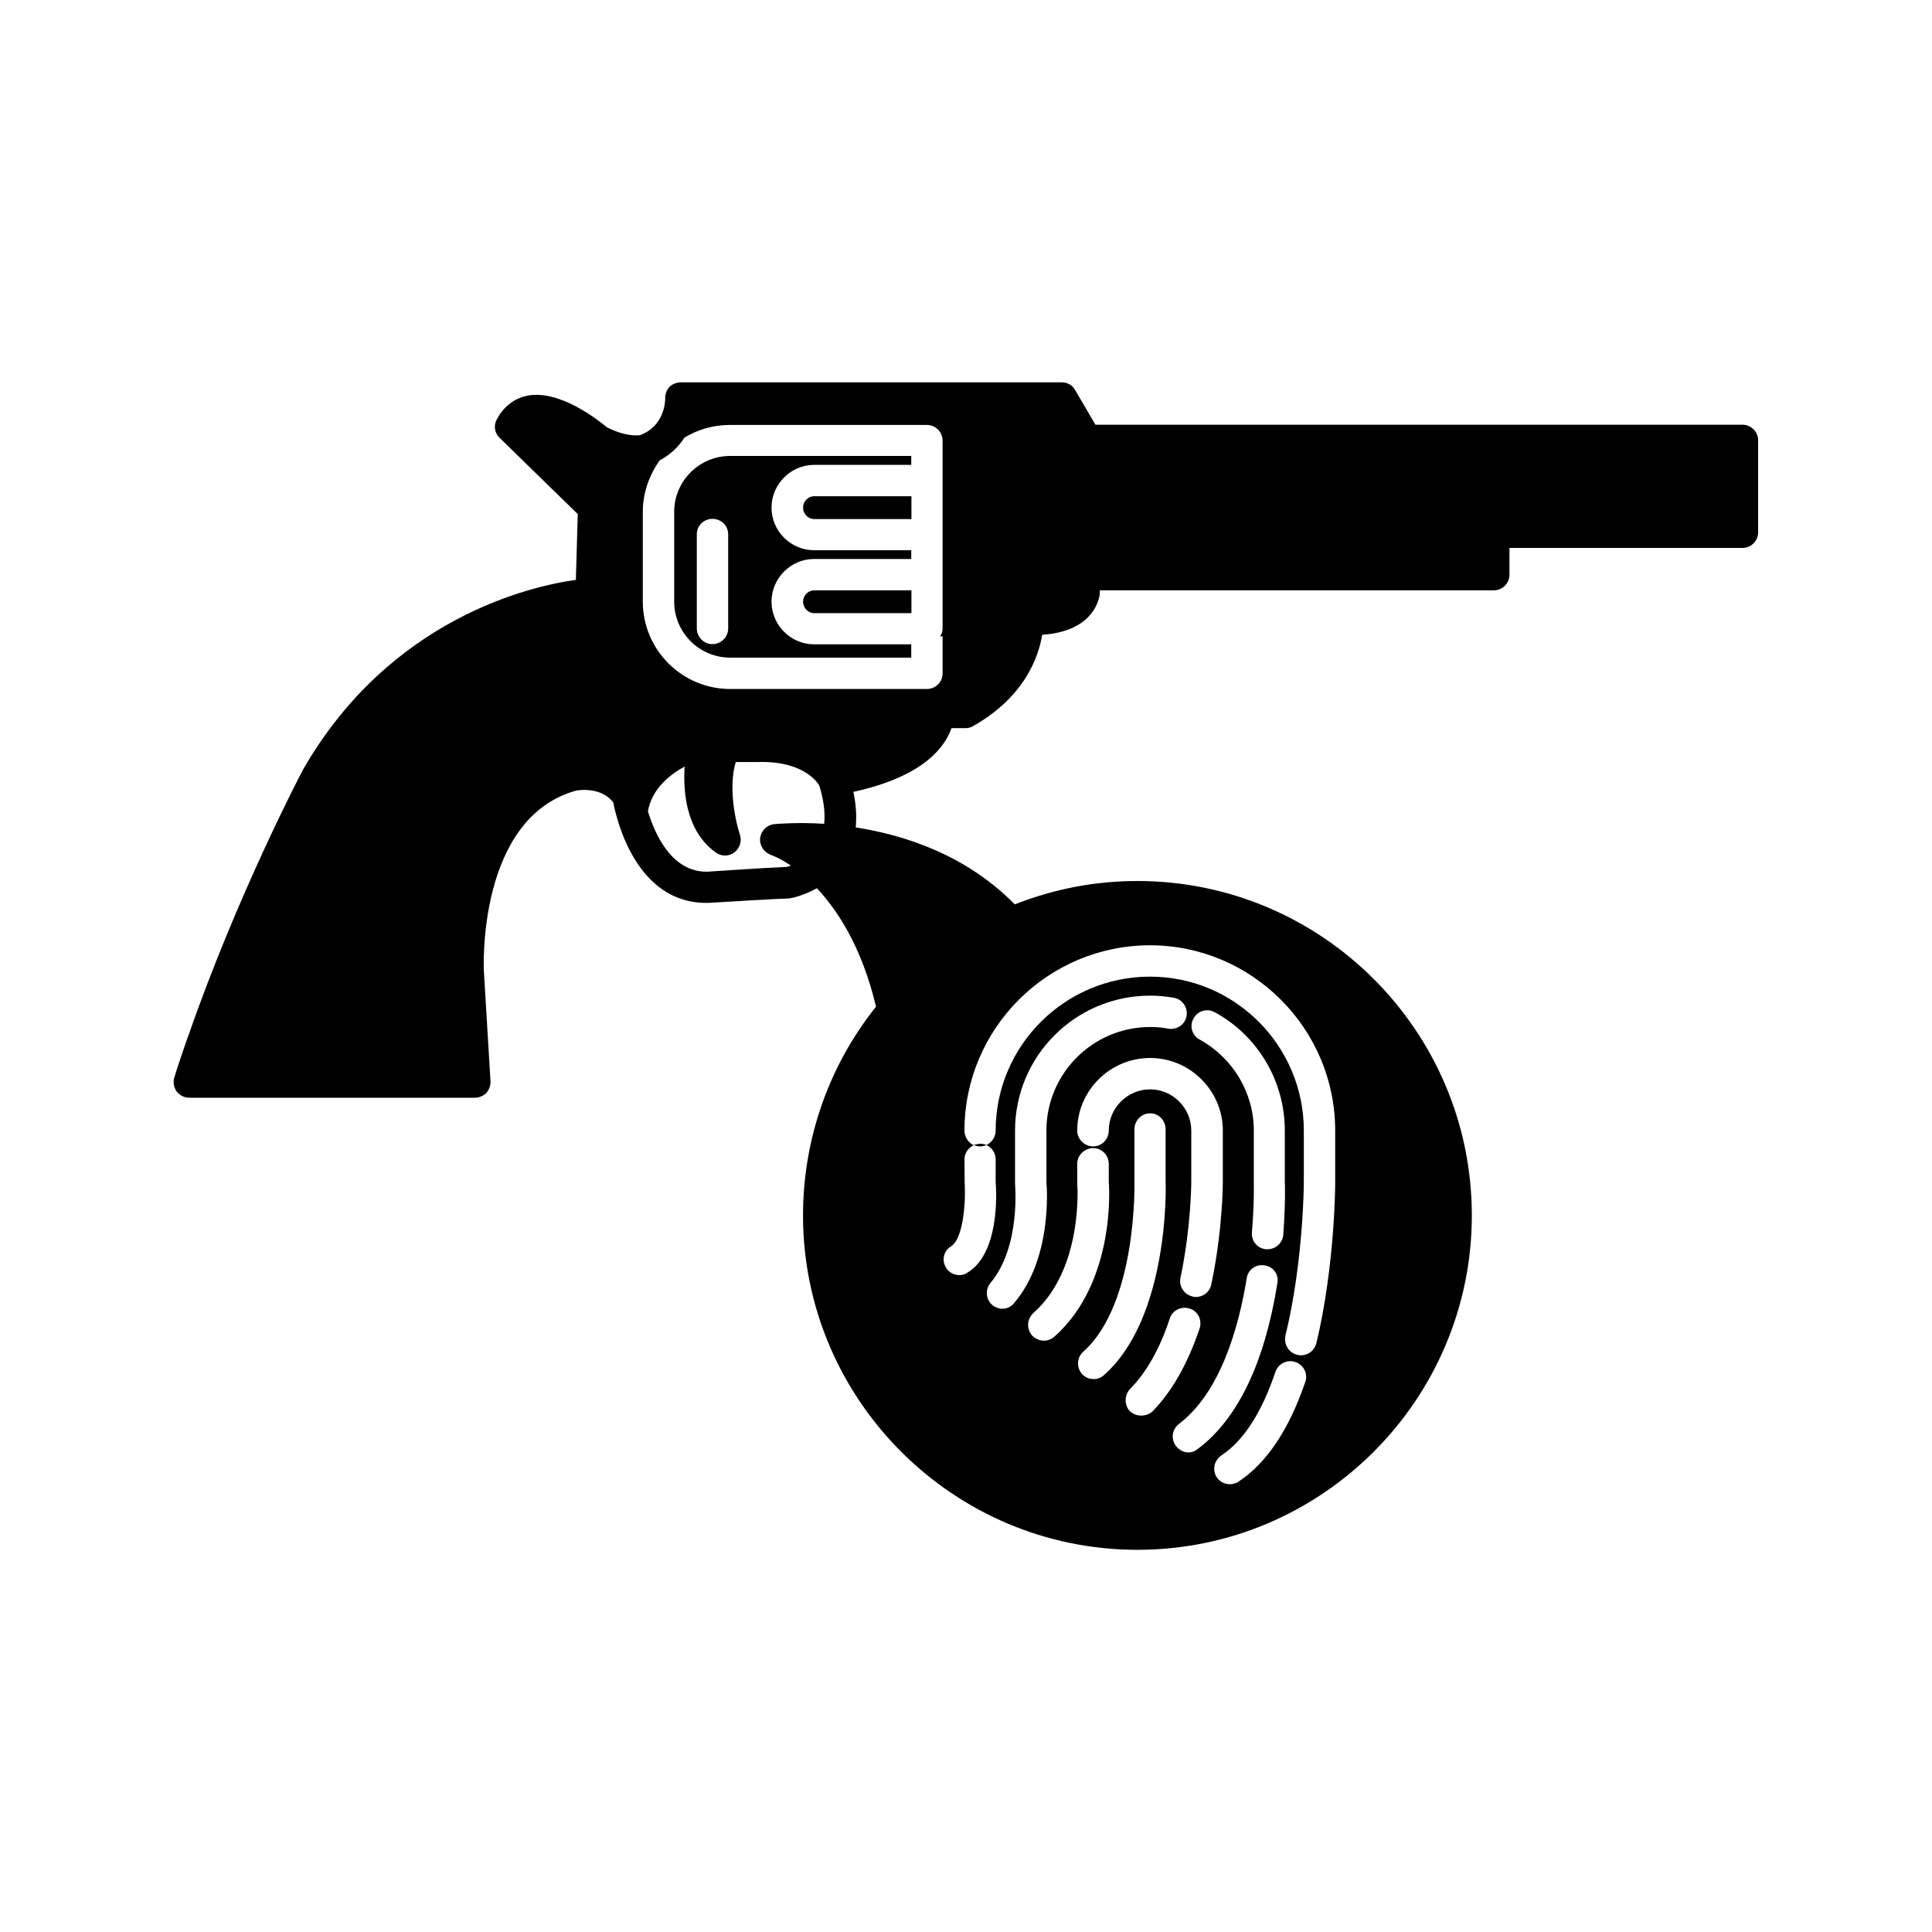 <?xml version="1.0" encoding="UTF-8"?>
<!-- Uploaded to: ICON Repo, www.iconrepo.com, Generator: ICON Repo Mixer Tools -->
<svg fill="#000000" width="800px" height="800px" version="1.1" viewBox="144 144 512 512" xmlns="http://www.w3.org/2000/svg">
 <g>
  <path d="m337.53 318.28h47.961v-3.527h-25.746c-6.195 0-11.285-5.09-11.285-11.336 0-6.144 5.09-11.285 11.285-11.285h25.746v-2.316h-25.746c-6.195 0-11.285-5.09-11.285-11.285s5.09-11.336 11.285-11.336h25.746v-2.367h-47.961c-8.211 0-14.863 6.648-14.863 14.812v23.781c0 8.207 6.648 14.859 14.863 14.859zm-8.867-32.699c0-2.266 1.863-4.082 4.133-4.082 2.316 0 4.18 1.812 4.18 4.082v24.938c0 2.316-1.863 4.18-4.18 4.18-2.266 0-4.133-1.863-4.133-4.18z"/>
  <path d="m356.82 303.42c0 1.664 1.309 3.074 2.973 3.074h25.746v-6.047h-25.797c-1.609 0-2.922 1.41-2.922 2.973z"/>
  <path d="m356.82 278.53c0 1.613 1.309 3.023 2.973 3.023h25.746v-6.047h-25.797c-1.609 0-2.922 1.41-2.922 3.023z"/>
  <path d="m605.8 256.56h-171.5l-5.391-9.219c-0.707-1.309-2.066-2.016-3.629-2.016h-100.86c-1.059 0-2.117 0.402-2.973 1.16-0.754 0.855-1.207 1.914-1.156 3.074 0 0.707-0.102 7.305-6.699 9.773-0.859 0.102-4.133 0.301-8.77-2.117-2.367-1.965-12.543-9.977-21.008-8.363-3.578 0.707-6.398 2.922-8.211 6.398-0.855 1.613-0.504 3.629 0.906 4.887l20.605 20.102-0.504 17.434c-11.992 1.66-49.172 10.125-72.246 50.18-0.203 0.352-17.383 33-30.43 70.582 0 0.051-0.051 0.051-0.051 0.051-1.262 3.68-2.57 7.356-3.68 11.035-0.402 1.258-0.148 2.617 0.605 3.727 0.855 1.059 2.016 1.664 3.375 1.664h75.723c1.059 0 2.215-0.504 2.973-1.258 0.758-0.91 1.16-1.969 1.109-3.125l-1.766-29.375c0-0.402-1.812-40.406 24.535-47.66 0.102 0 6.449-1.211 9.773 3.176 0.957 4.938 6.195 26.602 24.637 26.602 0.555 0 1.059 0 1.512-0.051 17.332-1.059 19.902-1.109 19.953-1.109 0.25 0 0.453 0 0.656-0.051 0.25 0 3.477-0.605 7.203-2.672 5.594 5.996 11.941 15.723 15.668 31.391-12.492 15.617-19.348 35.113-19.348 55.316 0 48.82 39.801 88.621 88.621 88.621 48.871 0 88.621-39.801 88.621-88.621 0-48.871-39.75-88.621-88.621-88.621-11.285 0-22.117 2.117-32.496 6.195-12.996-13.195-29.27-18.387-42.168-20.402 0.301-2.922 0.102-5.996-0.605-9.422 18.539-4.031 24.234-11.84 25.996-16.879h3.629c0.754 0 1.461-0.152 2.117-0.555 13.602-7.707 17.332-18.289 18.289-24.184 14.105-0.957 15.164-10.027 15.266-10.883l-0.004-0.902h104.44c2.266 0 4.133-1.863 4.133-4.133v-7.102h61.766c2.266 0 4.133-1.863 4.133-4.133v-24.383c0-2.266-1.867-4.133-4.133-4.133zm-280.42 3.426c3.527-2.168 7.656-3.375 12.141-3.375h52.094c2.316 0 4.18 1.863 4.18 4.133v49.824c0 0.855-0.25 1.461-0.656 2.066h0.656v9.824c0 2.316-1.863 4.133-4.18 4.133h-52.09c-12.797 0-23.176-10.379-23.176-23.176v-23.781c0-5.039 1.715-9.723 4.484-13.652 2.922-1.512 5.035-3.676 6.547-5.996zm172.46 183.64v13.652c0 0.906-0.051 21.965-4.988 42.723-0.504 1.914-2.168 3.176-4.133 3.176-0.25 0-0.605-0.051-0.957-0.152-2.215-0.504-3.578-2.769-3.125-4.988 4.84-19.848 4.891-40.605 4.891-40.758v-13.652c0-22.469-18.238-40.809-40.758-40.809s-40.91 18.289-40.91 40.809c0 1.715-1.059 3.176-2.469 3.828 1.41 0.605 2.469 2.066 2.469 3.777v5.996c0.25 2.922 1.008 19.043-7.559 24.082 0 0.051-0.051 0.051-0.051 0.051-0.605 0.402-1.309 0.555-2.016 0.555-1.41 0-2.922-0.754-3.578-2.066-1.156-1.914-0.551-4.383 1.312-5.492 0.102-0.051 0.102-0.102 0.152-0.152 2.922-1.762 3.879-10.777 3.523-16.672l-0.051-6.25c0-1.715 1.059-3.176 2.469-3.777-1.41-0.656-2.469-2.168-2.469-3.879 0-27.055 22.066-49.121 49.223-49.121 27.004 0.051 49.023 22.066 49.023 49.121zm-84.844 14.105v-0.453-13.652c0-19.75 16.02-35.77 35.82-35.77 2.066 0 4.18 0.203 6.246 0.555 2.269 0.402 3.781 2.566 3.379 4.836-0.355 2.266-2.57 3.727-4.836 3.375-1.562-0.352-3.227-0.453-4.789-0.453-15.215 0-27.508 12.344-27.508 27.457v13.504c0.203 2.367 1.363 20.453-8.465 32.09-0.805 1.059-1.965 1.613-3.172 1.613-0.957 0-1.914-0.352-2.719-1.008-1.715-1.461-1.918-4.133-0.457-5.844 8.062-9.574 6.5-26.148 6.5-26.25zm71.09 13.453c-0.152 2.215-2.016 3.879-4.184 3.879h-0.352c-2.269-0.152-3.981-2.168-3.781-4.484 0.656-7.656 0.504-13.199 0.504-13.199v-13.754c0-10.027-5.492-19.246-14.359-24.133-2.012-1.059-2.769-3.629-1.609-5.594 1.059-2.016 3.578-2.769 5.594-1.664 11.488 6.246 18.59 18.34 18.59 31.387v13.652c0.051 0.105 0.199 5.797-0.402 13.91zm-11.84 65.445-2.371-3.426 2.371 3.426-0.051 0.098c-0.707 0.352-1.512 0.605-2.266 0.605-1.41 0-2.719-0.656-3.527-1.914-1.16-1.863-0.656-4.231 1.105-5.59 0.102 0 0.102-0.102 0.203-0.152 5.742-3.777 10.629-11.184 14.309-22.168 0.805-2.168 3.125-3.273 5.238-2.57 2.168 0.707 3.426 3.074 2.672 5.242-4.332 12.746-10.328 21.613-17.684 26.449 0.051 0 0.051 0 0 0zm-10.781-8.668c-0.707 0.605-1.613 0.957-2.519 0.957-1.211 0-2.469-0.656-3.273-1.664-1.414-1.859-1.109-4.43 0.754-5.891 11.031-8.363 15.871-25.645 17.984-38.695 0.352-2.215 2.418-3.727 4.785-3.324 2.266 0.352 3.777 2.469 3.324 4.734-3.371 21.012-10.426 35.875-21.055 43.883zm6.598-84.336v13.652c0 0.555-0.051 12.949-3.074 27.156-0.402 1.965-2.113 3.273-4.027 3.273-0.301 0-0.605 0-0.855-0.102-2.269-0.504-3.731-2.668-3.277-4.938 2.82-13.352 2.871-25.293 2.871-25.391v-13.652c0-5.996-4.938-10.934-10.883-10.934-6.047 0-10.984 4.938-10.984 10.934 0 2.266-1.812 4.18-4.133 4.18-2.312 0-4.227-1.914-4.227-4.18 0-10.578 8.664-19.246 19.348-19.246 10.527 0 19.242 8.664 19.242 19.246zm-38.59 13.953v-5.137c0-2.266 1.914-4.18 4.231-4.18s4.133 1.914 4.133 4.18v4.836c0.098 0.758 1.965 26.352-14.359 40.91-0.855 0.754-1.812 1.109-2.871 1.109-1.059 0-2.266-0.504-3.074-1.359-1.562-1.816-1.41-4.387 0.352-5.996 13.301-11.789 11.641-34.109 11.59-34.363zm1.609 44.641c14.258-12.746 13.555-44.488 13.555-44.84v-14.105c0-2.316 1.863-4.231 4.18-4.231 2.266 0 4.082 1.914 4.082 4.231v14.008c0.102 1.355 0.855 35.918-16.324 51.133-0.754 0.707-1.762 1.059-2.719 1.059-1.16 0-2.316-0.453-3.125-1.359-1.512-1.766-1.359-4.383 0.352-5.894zm12.395 9.875c4.234-4.285 7.859-10.531 10.531-18.691 0.707-2.168 3.074-3.324 5.238-2.621 2.215 0.656 3.375 3.023 2.672 5.238-3.125 9.32-7.356 16.777-12.496 22.02-0.855 0.754-1.914 1.109-3.023 1.109-1.109-0.004-2.066-0.406-2.922-1.109-1.562-1.613-1.562-4.285 0-5.945zm-94.363-149.68c-1.965 0.254-3.426 1.762-3.676 3.727-0.203 1.914 1.008 3.727 2.871 4.434 0.102 0 2.215 0.754 5.289 2.82-0.656 0.254-1.109 0.355-1.359 0.355-1.262 0.051-5.594 0.25-20.102 1.211-0.305 0.047-0.555 0.047-0.91 0.047-9.27 0-13.652-9.926-15.516-15.973 1.059-6.297 6.348-10.078 9.723-11.891-0.402 6.656 0.305 17.082 8.262 22.777 0.754 0.555 1.613 0.805 2.418 0.805 0.906 0 1.762-0.25 2.519-0.855 1.41-1.059 2.016-2.922 1.461-4.637-1.105-3.273-3.172-12.492-1.105-19.293h6.297c11.488-0.25 15.367 5.289 15.871 6.348 1.16 3.828 1.562 7.152 1.258 10.027-7.508-0.457-12.695 0.047-13.301 0.098z"/>
  <path d="m402.06 447.46c0.555 0.203 1.109 0.352 1.715 0.352 0.555 0 1.16-0.152 1.664-0.352-0.504-0.25-1.109-0.352-1.664-0.352-0.605 0.051-1.16 0.148-1.715 0.352z"/>
 </g>
</svg>